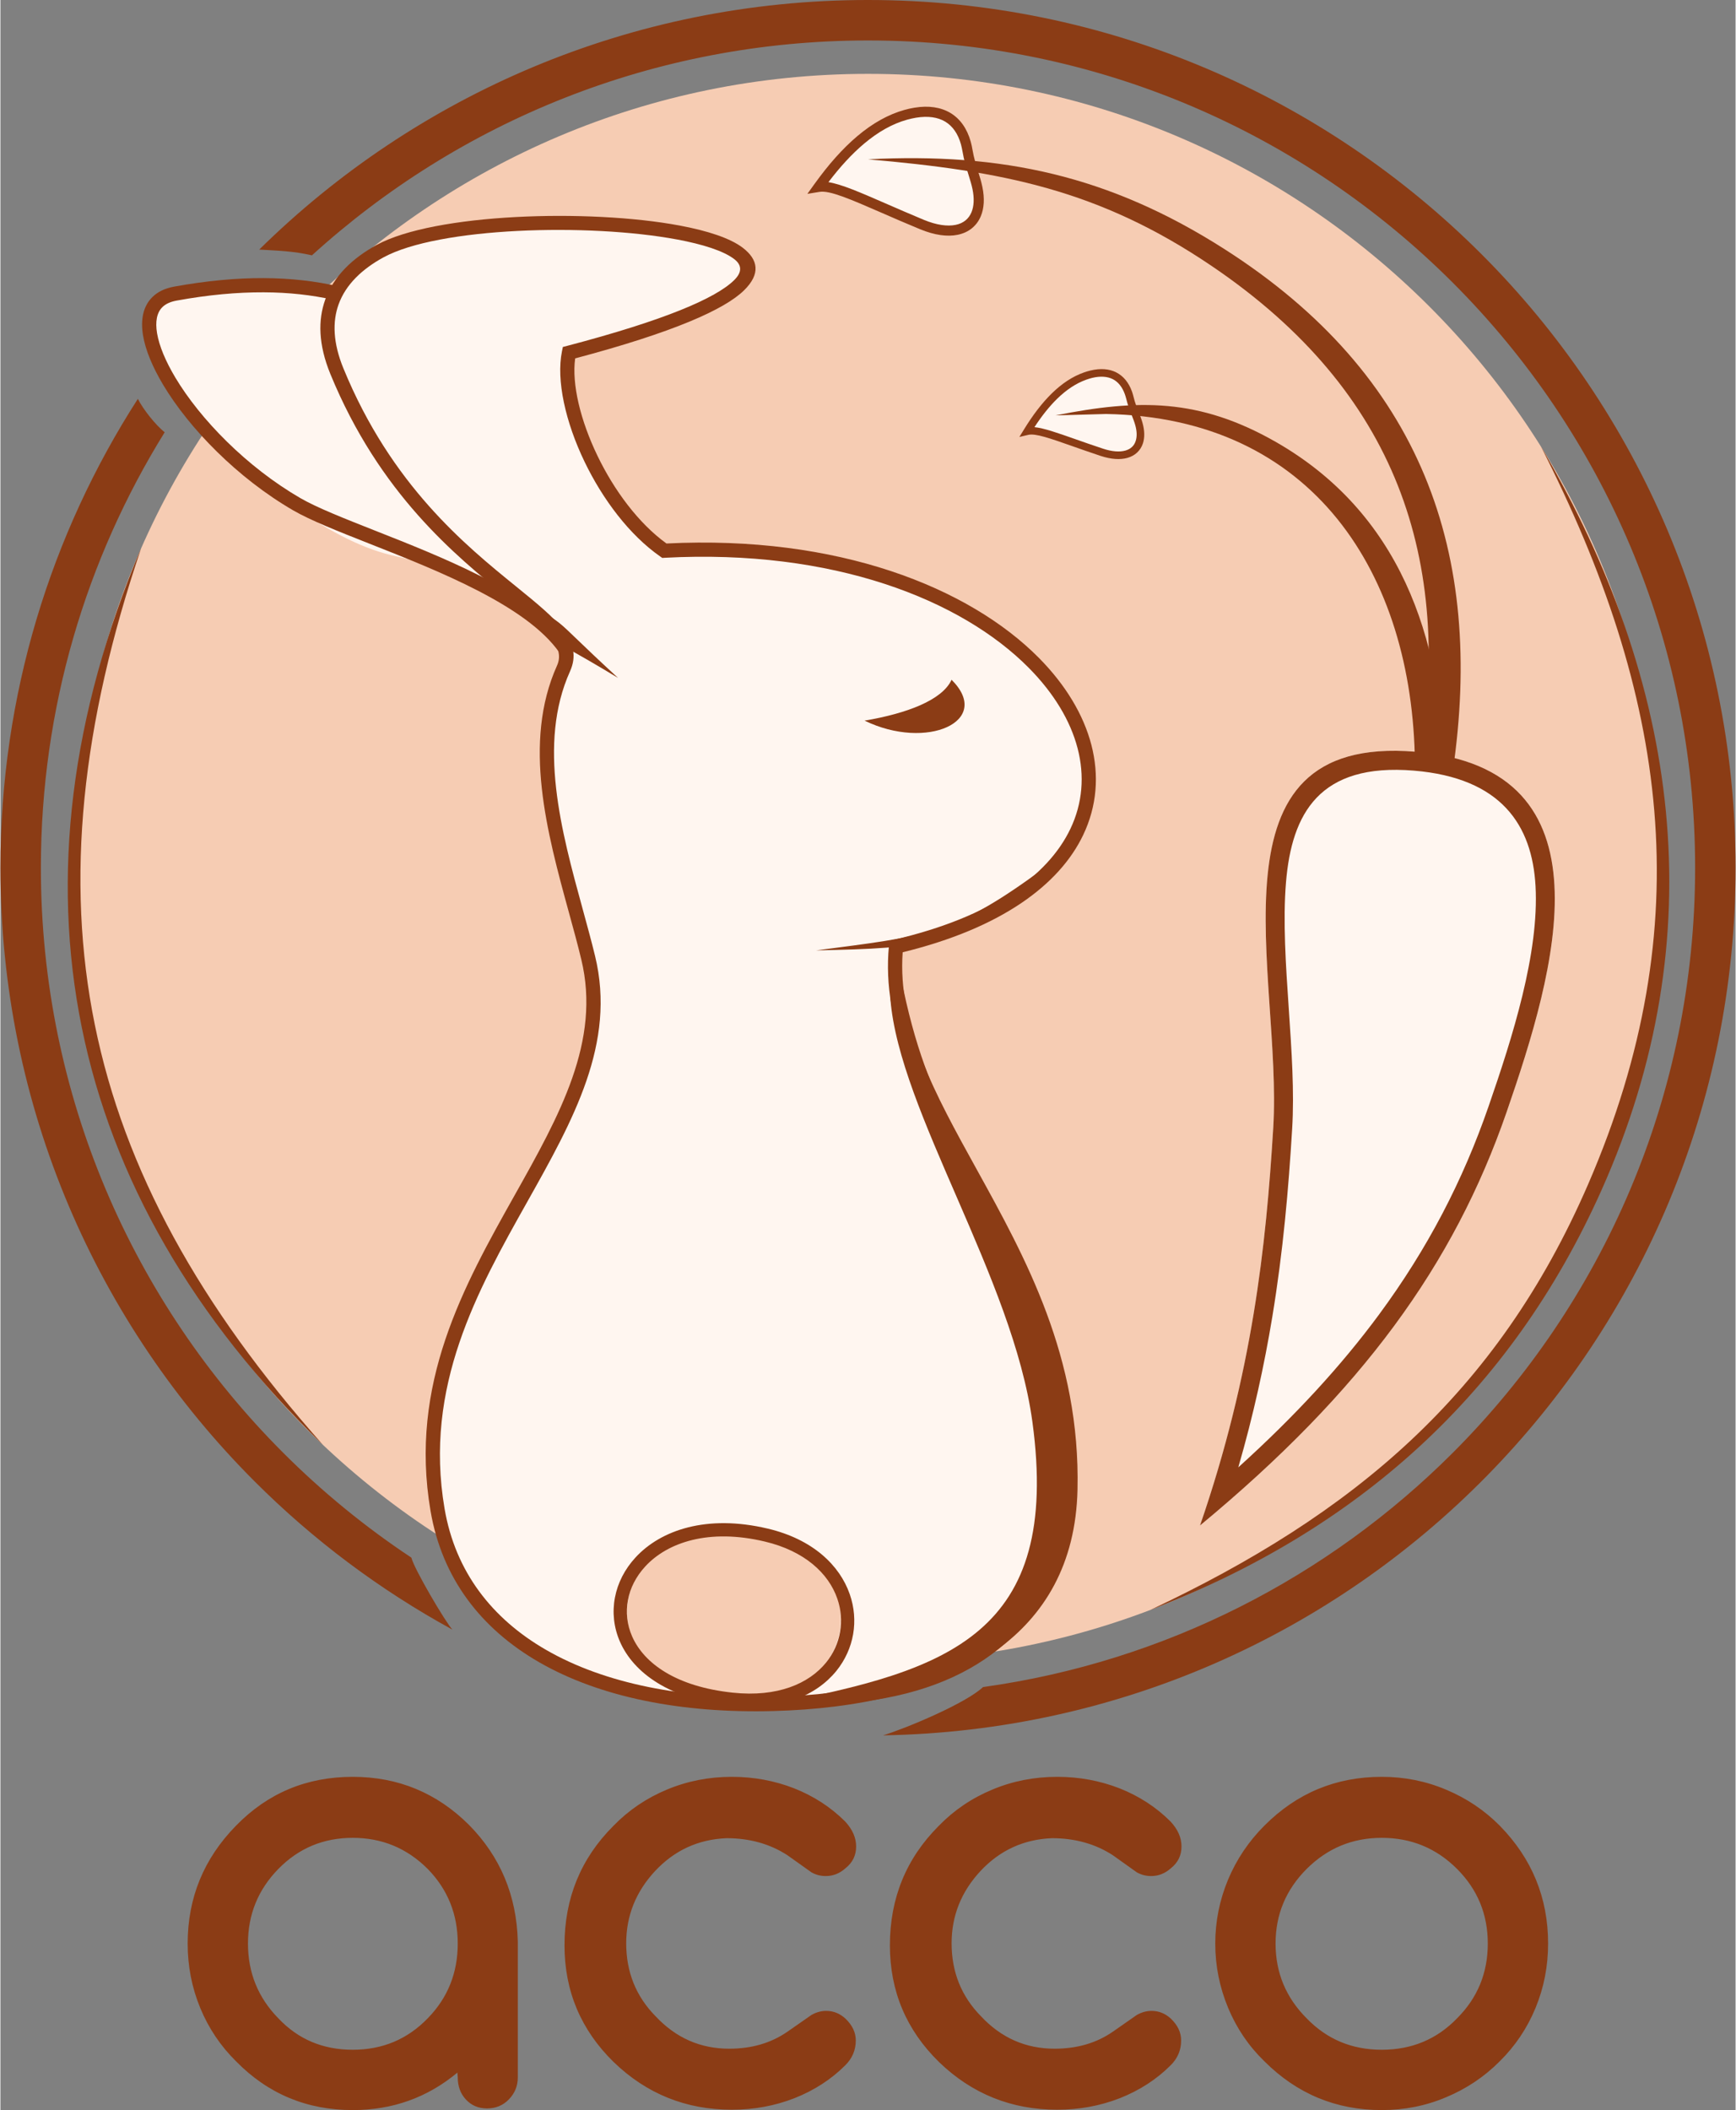 <?xml version="1.0" encoding="UTF-8"?> <!-- Creator: CorelDRAW 2017 --> <svg xmlns="http://www.w3.org/2000/svg" xmlns:xlink="http://www.w3.org/1999/xlink" xml:space="preserve" width="446px" height="542px" style="shape-rendering:geometricPrecision; text-rendering:geometricPrecision; image-rendering:optimizeQuality; fill-rule:evenodd; clip-rule:evenodd" viewBox="0 0 446 542.26"><rect x="0" y="0" width="446" height="542.26" fill="#808080" stroke="none"/> <defs> <style type="text/css"> <![CDATA[ .fil3 {fill:#8B3C15} .fil1 {fill:#F6CCB3} .fil2 {fill:#FFF6F0} .fil0 {fill:#8B3C15;fill-rule:nonzero} ]]> </style> </defs> <g id="Layer_x0020_3">  <path class="fil0" d="M90.56 542.26c-11.82,0 -21.82,-4.19 -29.99,-12.53 -3.98,-3.92 -7.06,-8.5 -9.21,-13.71 -2.16,-5.24 -3.23,-10.74 -3.23,-16.55 0,-11.73 4.13,-21.84 12.44,-30.31 8.17,-8.38 18.17,-12.54 29.99,-12.54 11.67,0 21.63,4.13 29.89,12.36 8.05,8.17 12.24,18.16 12.54,29.98l0 34.89c0,2.22 -0.78,4.1 -2.3,5.66 -1.5,1.56 -3.39,2.33 -5.6,2.33 -2.21,0 -4.04,-0.77 -5.45,-2.3 -1.4,-1.5 -2.09,-3.41 -2.09,-5.69l-0.09 -1.22c-7.72,6.43 -16.7,9.63 -26.9,9.63zm-19.12 -23.58c5.08,5.39 11.46,8.08 19.12,8.08 7.63,0 14.06,-2.69 19.27,-8.08 5.15,-5.26 7.72,-11.67 7.72,-19.21 0,-7.51 -2.57,-13.91 -7.72,-19.18 -5.33,-5.32 -11.73,-7.99 -19.27,-7.99 -7.54,0 -13.92,2.67 -19.12,7.99 -5.21,5.33 -7.81,11.7 -7.81,19.18 0,7.48 2.6,13.89 7.81,19.21zm116.58 23.49c-11.79,0 -21.93,-4.07 -30.4,-12.26 -8.41,-8.23 -12.63,-18.23 -12.63,-29.99 0,-12.09 4.19,-22.32 12.54,-30.67 3.92,-4.04 8.5,-7.15 13.76,-9.34 5.27,-2.21 10.83,-3.29 16.73,-3.29 5.63,0 10.95,0.99 16.01,2.96 5.06,2.01 9.42,4.85 13.11,8.53 1.88,2.04 2.81,4.16 2.81,6.41 0,2.27 -0.9,4.13 -2.73,5.59 -1.52,1.35 -3.2,2.01 -5.08,2.01 -1.29,0 -2.52,-0.3 -3.68,-0.96l-6.14 -4.37c-4.49,-2.93 -9.72,-4.4 -15.68,-4.4 -7.27,0.3 -13.37,3.11 -18.34,8.41 -4.97,5.33 -7.45,11.52 -7.45,18.61 0,7.36 2.51,13.62 7.54,18.73 5.21,5.57 11.52,8.35 18.94,8.35 5.78,0 10.77,-1.46 14.99,-4.39l6.14 -4.28c1.28,-0.72 2.54,-1.05 3.77,-1.05 1.88,0 3.53,0.66 4.99,2 1.77,1.71 2.64,3.56 2.64,5.6 0,2.45 -0.9,4.61 -2.72,6.4 -3.63,3.62 -7.99,6.44 -13.05,8.44 -5.09,1.98 -10.44,2.96 -16.07,2.96zm83.64 0c-11.79,0 -21.94,-4.07 -30.41,-12.26 -8.41,-8.23 -12.62,-18.23 -12.62,-29.99 0,-12.09 4.18,-22.32 12.53,-30.67 3.92,-4.04 8.5,-7.15 13.77,-9.34 5.27,-2.21 10.83,-3.29 16.73,-3.29 5.62,0 10.95,0.99 16.01,2.96 5.05,2.01 9.42,4.85 13.1,8.53 1.89,2.04 2.81,4.16 2.81,6.41 0,2.27 -0.89,4.13 -2.72,5.59 -1.52,1.35 -3.2,2.01 -5.09,2.01 -1.28,0 -2.51,-0.3 -3.68,-0.96l-6.13 -4.37c-4.49,-2.93 -9.73,-4.4 -15.68,-4.4 -7.27,0.3 -13.38,3.11 -18.34,8.41 -4.97,5.33 -7.45,11.52 -7.45,18.61 0,7.36 2.51,13.62 7.54,18.73 5.2,5.57 11.52,8.35 18.94,8.35 5.77,0 10.77,-1.46 14.99,-4.39l6.13 -4.28c1.29,-0.72 2.55,-1.05 3.77,-1.05 1.89,0 3.54,0.66 5,2 1.77,1.71 2.63,3.56 2.63,5.6 0,2.45 -0.89,4.61 -2.72,6.4 -3.62,3.62 -7.99,6.44 -13.04,8.44 -5.09,1.98 -10.45,2.96 -16.07,2.96zm83.39 0.09c-11.76,0 -21.81,-4.19 -30.16,-12.53 -4.04,-3.92 -7.15,-8.5 -9.34,-13.77 -2.18,-5.27 -3.29,-10.74 -3.29,-16.49 0,-5.71 1.11,-11.19 3.29,-16.43 2.19,-5.23 5.3,-9.84 9.34,-13.88 8.35,-8.38 18.4,-12.54 30.16,-12.54 5.78,0 11.28,1.08 16.52,3.29 5.24,2.19 9.85,5.27 13.8,9.25 8.31,8.47 12.44,18.58 12.44,30.31 0,5.81 -1.07,11.31 -3.23,16.55 -2.15,5.21 -5.23,9.79 -9.21,13.71 -3.95,3.98 -8.56,7.06 -13.8,9.24 -5.24,2.22 -10.74,3.29 -16.52,3.29zm0 -15.5c7.69,0 14.16,-2.69 19.36,-8.08 5.27,-5.26 7.9,-11.67 7.9,-19.21 0,-7.51 -2.63,-13.91 -7.9,-19.18 -5.32,-5.32 -11.76,-7.99 -19.36,-7.99 -7.54,0 -13.97,2.67 -19.3,7.99 -5.32,5.33 -7.99,11.7 -7.99,19.18 0,7.48 2.67,13.89 7.99,19.21 5.21,5.39 11.64,8.08 19.3,8.08z"></path> <path class="fil1" d="M223 18.98c112.68,0 204.02,91.34 204.02,204.02 0,112.68 -91.34,204.02 -204.02,204.02 -112.68,0 -204.02,-91.34 -204.02,-204.02 0,-112.68 91.34,-204.02 204.02,-204.02z"></path> <path class="fil2" d="M123.98 95.59c-18.16,-15.6 -41.83,-27.56 -80.31,-20.57 -23.31,4.23 23.69,59.7 56.76,67.64 10.47,2.52 18.11,3.54 25.39,6.39 -5.84,-8.41 -13.42,-16.75 -16.6,-26.19 -1.6,-4.73 -0.12,-7.5 1.58,-11.67 -0.17,-2.09 11.16,-13.69 13.18,-15.6z"></path> <path class="fil2" d="M145.14 166.6c6.79,-9.18 3.3,-20.57 -2.29,-29.22 -2,-3.1 -25.77,-28.53 -28.63,-30.77 -8.08,-6.33 -14.41,-14.13 -19.84,-22.43 -2.06,-3.15 -5.37,-6.01 -7.98,-8.82 -11.34,-2.61 -24.78,-2.93 -41.44,0.09 -17.99,3.27 2.77,37.63 31.22,54.13 14.08,8.16 56.25,18.97 68.96,37.02z"></path> <path class="fil2" d="M86.48 95.37c21.93,53.51 65.01,61.4 58.26,76.42 -10.44,23.18 0.84,51.66 6.34,74.33 11.08,45.7 -49.16,80.76 -38.72,141.88 5.96,34.89 41.55,51.12 86.43,49.89 36.72,-1.01 75.3,-13.34 76.24,-55.11 1.42,-62.93 -48.96,-96.67 -44.83,-139.53 92.01,-21.54 46.47,-107.4 -59.54,-101.73 -15.76,-10.97 -27.32,-37.13 -24.53,-50.88 115.23,-30.24 -18.77,-42.39 -48.56,-26.09 -10.77,5.9 -17.31,15.66 -11.09,30.82z"></path> <path class="fil2" d="M263.98 110.8c4.43,-7.22 9.26,-12.17 14.78,-14.14 6,-2.15 10.2,-0.08 11.57,5.65 0.63,2.61 1.73,4.62 2.29,6.63 1.75,6.21 -2.25,9.7 -9.52,7.29 -10.23,-3.39 -16.29,-6.11 -19.12,-5.43z"></path> <path class="fil2" d="M210.32 48.02c7.03,-9.78 14.39,-16.3 22.42,-18.52 8.74,-2.43 14.47,0.94 15.83,9.2 0.63,3.77 1.97,6.73 2.57,9.65 1.84,8.98 -4.2,13.52 -14.27,9.35 -14.15,-5.86 -22.46,-10.35 -26.55,-9.68z"></path> <path class="fil2" d="M308.34 392.03c13.47,-39.09 16.97,-71.75 18.82,-102.17 2.41,-39.51 -18.47,-101.24 36.54,-96.68 51.45,4.27 36.03,56.21 23.43,92.66 -13.57,39.21 -37.15,71.71 -78.79,106.19z"></path> <path class="fil2" d="M314.36 381.86c5.24,-7.98 11.07,-39.49 15.22,-63.3 3.41,-19.61 3.66,-45.63 3.35,-58.67 -0.77,-32.11 -7.2,-63.11 29.74,-59.98 46.1,3.9 30.01,48.03 18.93,82.66 -18.36,57.36 -68.6,101.37 -67.24,99.29z"></path> <path class="fil1" d="M196.86 395.37c29.43,7.31 23.71,43.75 -8.8,40.37 -43.1,-4.48 -30.55,-50.14 8.8,-40.37z"></path> <path class="fil0" d="M145 163.44c0.91,-1.69 3.27,1.64 3.29,1.74 -0.51,0.99 -0.98,1.55 -1.69,2.51l-1.5 2.03 -1.46 -2.07c-8.46,-12.03 -31.02,-20.93 -48.73,-27.91 -8.08,-3.19 -15.17,-5.99 -19.65,-8.58 -14.33,-8.31 -26.75,-21.08 -33.44,-32.28 -2.73,-4.58 -4.54,-8.93 -5.16,-12.67 -0.68,-4.11 0.03,-7.54 2.42,-9.89 1.34,-1.31 3.18,-2.23 5.56,-2.66 8.44,-1.53 16.07,-2.22 23.04,-2.19 7.01,0.03 13.34,0.78 19.13,2.11 -0.31,0.98 -0.71,1.95 -1.36,3.44 -5.4,-1.2 -11.29,-1.88 -17.78,-1.9 -6.75,-0.03 -14.17,0.63 -22.39,2.13 -1.62,0.29 -2.82,0.87 -3.64,1.67 -1.47,1.44 -1.86,3.78 -1.38,6.7 0.55,3.28 2.19,7.2 4.69,11.39 6.41,10.73 18.35,22.99 32.14,30.99 4.23,2.45 11.2,5.2 19.15,8.34 17.15,6.76 38.75,15.29 48.76,27.1z"></path> <path class="fil0" d="M88.17 94.68c12.3,30.01 31.41,45.51 44.36,56.02 10.58,8.59 17.36,14.09 13.87,21.84 -8.38,18.62 -2.21,41.13 3.24,61 1.15,4.2 2.27,8.29 3.21,12.15 5.44,22.43 -5.58,42.05 -17.47,63.23 -12.77,22.74 -26.59,47.35 -21.22,78.77 2.77,16.23 12.2,28.29 26.07,36.29 15.14,8.74 35.58,12.72 58.51,12.09 20.11,-0.55 40.74,-4.53 55.18,-14.96 11.35,-8.21 18.88,-20.48 19.29,-38.36 0.74,-33.04 -13.09,-58.07 -25.55,-80.62 -11.17,-20.2 -21.26,-38.47 -19.28,-59.05l0.13 -1.31 1.27 -0.3c24.94,-5.84 39.48,-16.39 45.24,-28.47 3.15,-6.59 3.68,-13.67 1.86,-20.68 -1.85,-7.12 -6.12,-14.19 -12.53,-20.67 -17.4,-17.59 -50.37,-30.62 -93.6,-28.31l-0.63 0.04 -0.51 -0.36c-7.93,-5.52 -14.82,-14.72 -19.45,-24.33 -4.92,-10.2 -7.33,-20.96 -5.82,-28.41l0.23 -1.12 1.1 -0.28c25.21,-6.62 38.23,-12.27 42.92,-16.88 2.18,-2.14 1.94,-3.95 0.01,-5.43 -2.74,-2.09 -7.99,-3.78 -14.68,-5.03l-0.01 0c-22.84,-4.26 -61.31,-3.13 -75.47,4.61 -5.41,2.96 -9.66,6.92 -11.52,12.08 -1.6,4.45 -1.45,9.88 1.25,16.45zm42.06 58.85c-13.24,-10.74 -32.78,-26.59 -45.44,-57.46 -3.06,-7.49 -3.2,-13.8 -1.3,-19.07 2.19,-6.09 7.06,-10.68 13.21,-14.05 14.79,-8.09 54.45,-9.37 77.88,-4.99 7.24,1.35 13.02,3.26 16.23,5.71 4.01,3.07 4.62,6.73 0.34,10.93 -5.03,4.95 -18.27,10.83 -43.42,17.5 -0.91,6.63 1.37,15.98 5.72,25 4.28,8.89 10.56,17.38 17.75,22.57 44.05,-2.21 77.78,11.27 95.74,29.41 6.86,6.94 11.45,14.58 13.47,22.32 2.04,7.84 1.44,15.77 -2.1,23.18 -6.12,12.81 -21.06,23.95 -46.4,30.14 -1.33,18.95 8.31,36.4 18.95,55.65 12.68,22.95 26.76,48.42 25.99,82.45 -0.43,19.19 -8.56,32.4 -20.8,41.24 -15.11,10.93 -36.47,15.08 -57.21,15.65 -23.59,0.65 -44.69,-3.49 -60.42,-12.57 -14.82,-8.55 -24.89,-21.45 -27.86,-38.83 -5.59,-32.7 8.56,-57.89 21.63,-81.18 11.53,-20.53 22.21,-39.56 17.11,-60.58 -0.94,-3.91 -2.04,-7.92 -3.18,-12.06 -5.61,-20.46 -11.96,-43.65 -3.05,-63.45 2.34,-5.19 -3.59,-10 -12.84,-17.51z"></path> <path class="fil3" d="M244.48 174.69c-2.4,5.24 -11.52,8.67 -22.36,10.5 15.98,7.79 33.06,0.15 22.36,-10.5z"></path> <path class="fil3" d="M158.76 174.22c-20.33,-18.67 -9.97,-11.31 -30.15,-23.19 15.76,16.87 6.13,8.68 30.15,23.19z"></path> <path class="fil3" d="M268.72 227c-23.37,15.97 -30.36,16.63 -59.06,17.24 27.35,-3.6 34.87,-3.84 56.88,-19.9l2.18 2.66z"></path> <path class="fil0" d="M197.23 392.83c11.59,2.74 18.5,9.43 21.08,16.86 1.18,3.38 1.45,6.9 0.87,10.27 -0.59,3.38 -2.04,6.63 -4.31,9.44 -5.06,6.24 -14.19,10.33 -26.98,8.98 -15.96,-1.69 -25.14,-8.53 -28.64,-16.47 -1.61,-3.68 -2.01,-7.59 -1.3,-11.34 0.7,-3.74 2.51,-7.31 5.3,-10.33 6.47,-7.02 18.28,-11.13 33.98,-7.41zm17.87 17.97c-2.22,-6.41 -8.33,-12.21 -18.65,-14.65 -14.34,-3.4 -24.97,0.19 -30.7,6.4 -2.35,2.55 -3.87,5.54 -4.45,8.64 -0.59,3.09 -0.26,6.31 1.07,9.34 3.05,6.93 11.31,12.92 25.87,14.46 11.5,1.22 19.6,-2.32 23.99,-7.74 1.89,-2.34 3.1,-5.04 3.59,-7.86 0.49,-2.83 0.26,-5.77 -0.72,-8.59z"></path> <path class="fil3" d="M198.79 437.89c44.85,-8.56 73.86,-17.93 66.47,-72.46 -5.02,-37.02 -34.22,-79.78 -36.5,-108.69l1.39 -12.9c6.68,40.49 16.99,47.07 32.88,82.09 28.22,62.21 11.68,116.33 -64.24,111.96z"></path> <path class="fil3" d="M82.87 371.28c-66.72,-64.65 -82.95,-144.69 -46.71,-230.36 -30.65,90.54 -16.65,159.1 46.71,230.36z"></path> <path class="fil3" d="M395.95 114.7c35.69,60.78 44.8,125.78 15.61,191.1 -23.46,52.5 -62.83,87.47 -116,107.94 52.09,-24.54 89.15,-55.39 112.56,-109.45 28.99,-66.95 20.35,-125.72 -12.17,-189.59z"></path> <path class="fil0" d="M263.14 110.29c2.26,-3.68 4.63,-6.78 7.14,-9.23 2.55,-2.48 5.25,-4.29 8.15,-5.32 0.57,-0.21 1.16,-0.38 1.74,-0.52 2.57,-0.62 4.8,-0.45 6.62,0.47 1.84,0.93 3.23,2.6 4.07,4.95 0.15,0.44 0.29,0.91 0.42,1.44 0.34,1.41 0.84,2.68 1.31,3.87 0.37,0.93 0.72,1.81 0.97,2.73 0.57,2.02 0.58,3.82 0.1,5.28 -0.31,0.92 -0.81,1.71 -1.49,2.34 -0.67,0.63 -1.51,1.09 -2.49,1.37 -1.82,0.51 -4.16,0.39 -6.89,-0.51 -2.56,-0.85 -5.01,-1.71 -7.19,-2.48 -5.83,-2.05 -9.58,-3.37 -11.4,-2.93l-2.29 0.54 1.23 -2zm8.5 -7.83c-2.04,1.98 -3.98,4.44 -5.86,7.31 2.41,0.24 5.81,1.43 10.47,3.07 2.06,0.73 4.38,1.54 7.15,2.46 2.35,0.78 4.3,0.9 5.75,0.49 0.68,-0.19 1.25,-0.5 1.69,-0.91 0.44,-0.41 0.76,-0.92 0.96,-1.54 0.37,-1.09 0.35,-2.5 -0.12,-4.14 -0.23,-0.81 -0.56,-1.65 -0.91,-2.54 -0.48,-1.23 -1,-2.55 -1.38,-4.13 -0.1,-0.41 -0.23,-0.82 -0.37,-1.23 -0.67,-1.87 -1.73,-3.17 -3.11,-3.87 -1.4,-0.7 -3.19,-0.82 -5.29,-0.32 -0.47,0.12 -0.98,0.27 -1.54,0.47 -2.62,0.94 -5.09,2.59 -7.44,4.88z"></path> <path class="fil3" d="M363.58 196.18c-0.53,-48.85 -26.33,-88.89 -79.41,-89.79l-12.96 0.36c21.29,-4.23 36.9,-4.41 56.52,6.77 31.92,18.2 42.81,50.39 43.39,84.59l-0.17 -0.06 -3.78 -1.01c-0.93,-0.29 -0.53,0.1 -2.01,-0.49 -0.38,-0.15 -0.96,-0.29 -1.58,-0.37z"></path> <path class="fil0" d="M209.26 47.26c3.57,-4.97 7.24,-9.12 11.06,-12.33 3.86,-3.25 7.87,-5.52 12.07,-6.69 0.87,-0.24 1.71,-0.43 2.52,-0.56 3.67,-0.61 6.8,-0.13 9.28,1.35 2.49,1.5 4.27,3.99 5.22,7.39 0.18,0.66 0.33,1.35 0.45,2.07 0.34,2.05 0.92,3.9 1.46,5.63 0.42,1.35 0.82,2.63 1.09,3.97 0.6,2.92 0.43,5.44 -0.4,7.44 -0.53,1.28 -1.31,2.33 -2.33,3.15 -1,0.81 -2.23,1.37 -3.64,1.66 -2.61,0.54 -5.9,0.12 -9.67,-1.44 -3.73,-1.54 -7.02,-2.97 -9.94,-4.25 -8.07,-3.51 -13.26,-5.77 -15.9,-5.34l-3.11 0.51 1.84 -2.56zm12.73 -10.34c-3.12,2.63 -6.17,5.95 -9.16,9.89 3.39,0.55 8.12,2.61 14.64,5.45 2.94,1.28 6.24,2.72 9.89,4.24 3.27,1.35 6.04,1.72 8.16,1.29 1,-0.2 1.84,-0.59 2.53,-1.14 0.67,-0.54 1.19,-1.25 1.55,-2.11 0.63,-1.53 0.75,-3.54 0.26,-5.93 -0.24,-1.17 -0.63,-2.41 -1.03,-3.71 -0.57,-1.81 -1.17,-3.74 -1.54,-5.99 -0.11,-0.63 -0.24,-1.23 -0.39,-1.79 -0.76,-2.74 -2.14,-4.71 -4.05,-5.86 -1.94,-1.16 -4.47,-1.51 -7.52,-1.01 -0.72,0.12 -1.47,0.29 -2.25,0.5 -3.83,1.06 -7.51,3.16 -11.09,6.17z"></path> <path class="fil3" d="M364.73 196.64c8.78,-52.97 -5.84,-96.01 -53.22,-128.17 -29.26,-19.86 -54.22,-24.51 -88.5,-27.53 34.43,-1.77 62,4.2 91.48,22.99 50.96,32.49 67.03,78.37 58.81,134.35l-3.03 -0.72 -1.68 -0.33c-1.6,-0.49 -2.76,-0.58 -3.86,-0.59z"></path> <path class="fil3" d="M308.34 392.03c13.47,-39.09 16.97,-71.75 18.82,-102.17 2.41,-39.51 -18.47,-101.24 36.54,-96.68 51.45,4.27 36.03,56.21 23.43,92.66 -13.57,39.21 -37.15,71.71 -78.79,106.19zm18.57 -53.56c-2.03,12.27 -4.81,25.08 -8.73,38.62 14.5,-13.11 26.4,-26.03 36.18,-39.28 12.49,-16.93 21.56,-34.42 28.17,-53.55 6.16,-17.79 13,-39.33 12.05,-56.55 -0.87,-15.63 -8.75,-27.8 -31.28,-29.67 -24.24,-2.01 -31.39,10.97 -32.86,28.71 -0.82,9.89 -0.05,21.28 0.72,32.57 0.72,10.68 1.45,21.27 0.86,30.83 -0.93,15.34 -2.29,31.26 -5.11,48.32z"></path> <path class="fil0" d="M223 0c123.16,0 223,99.84 223,223 0,121.64 -97.53,220.89 -219.12,222.96 6.06,-1.86 21.28,-8.24 25.69,-12.41 46.87,-6.52 88.86,-28.32 120.76,-60.22 38.47,-38.47 62.27,-91.62 62.27,-150.33 0,-117.42 -95.18,-212.6 -212.6,-212.6 -55.03,0 -105.18,20.91 -142.93,55.22 -4.82,-1.1 -8.64,-1.19 -13.55,-1.48 40.26,-39.66 95.51,-64.14 156.48,-64.14zm-180.78 111.09c-20.16,32.51 -31.82,70.84 -31.82,111.91 0,58.71 23.8,111.86 62.27,150.33 10.04,10.04 21.08,19.08 32.96,26.96 0.7,2.9 8.81,16.66 10.55,18.5 -18.75,-10.25 -35.87,-23.11 -50.86,-38.11 -40.36,-40.35 -65.32,-96.1 -65.32,-157.68 0,-44.39 12.97,-85.75 35.33,-120.5 1.31,2.64 4.56,6.74 6.89,8.59z"></path> </g> </svg> 